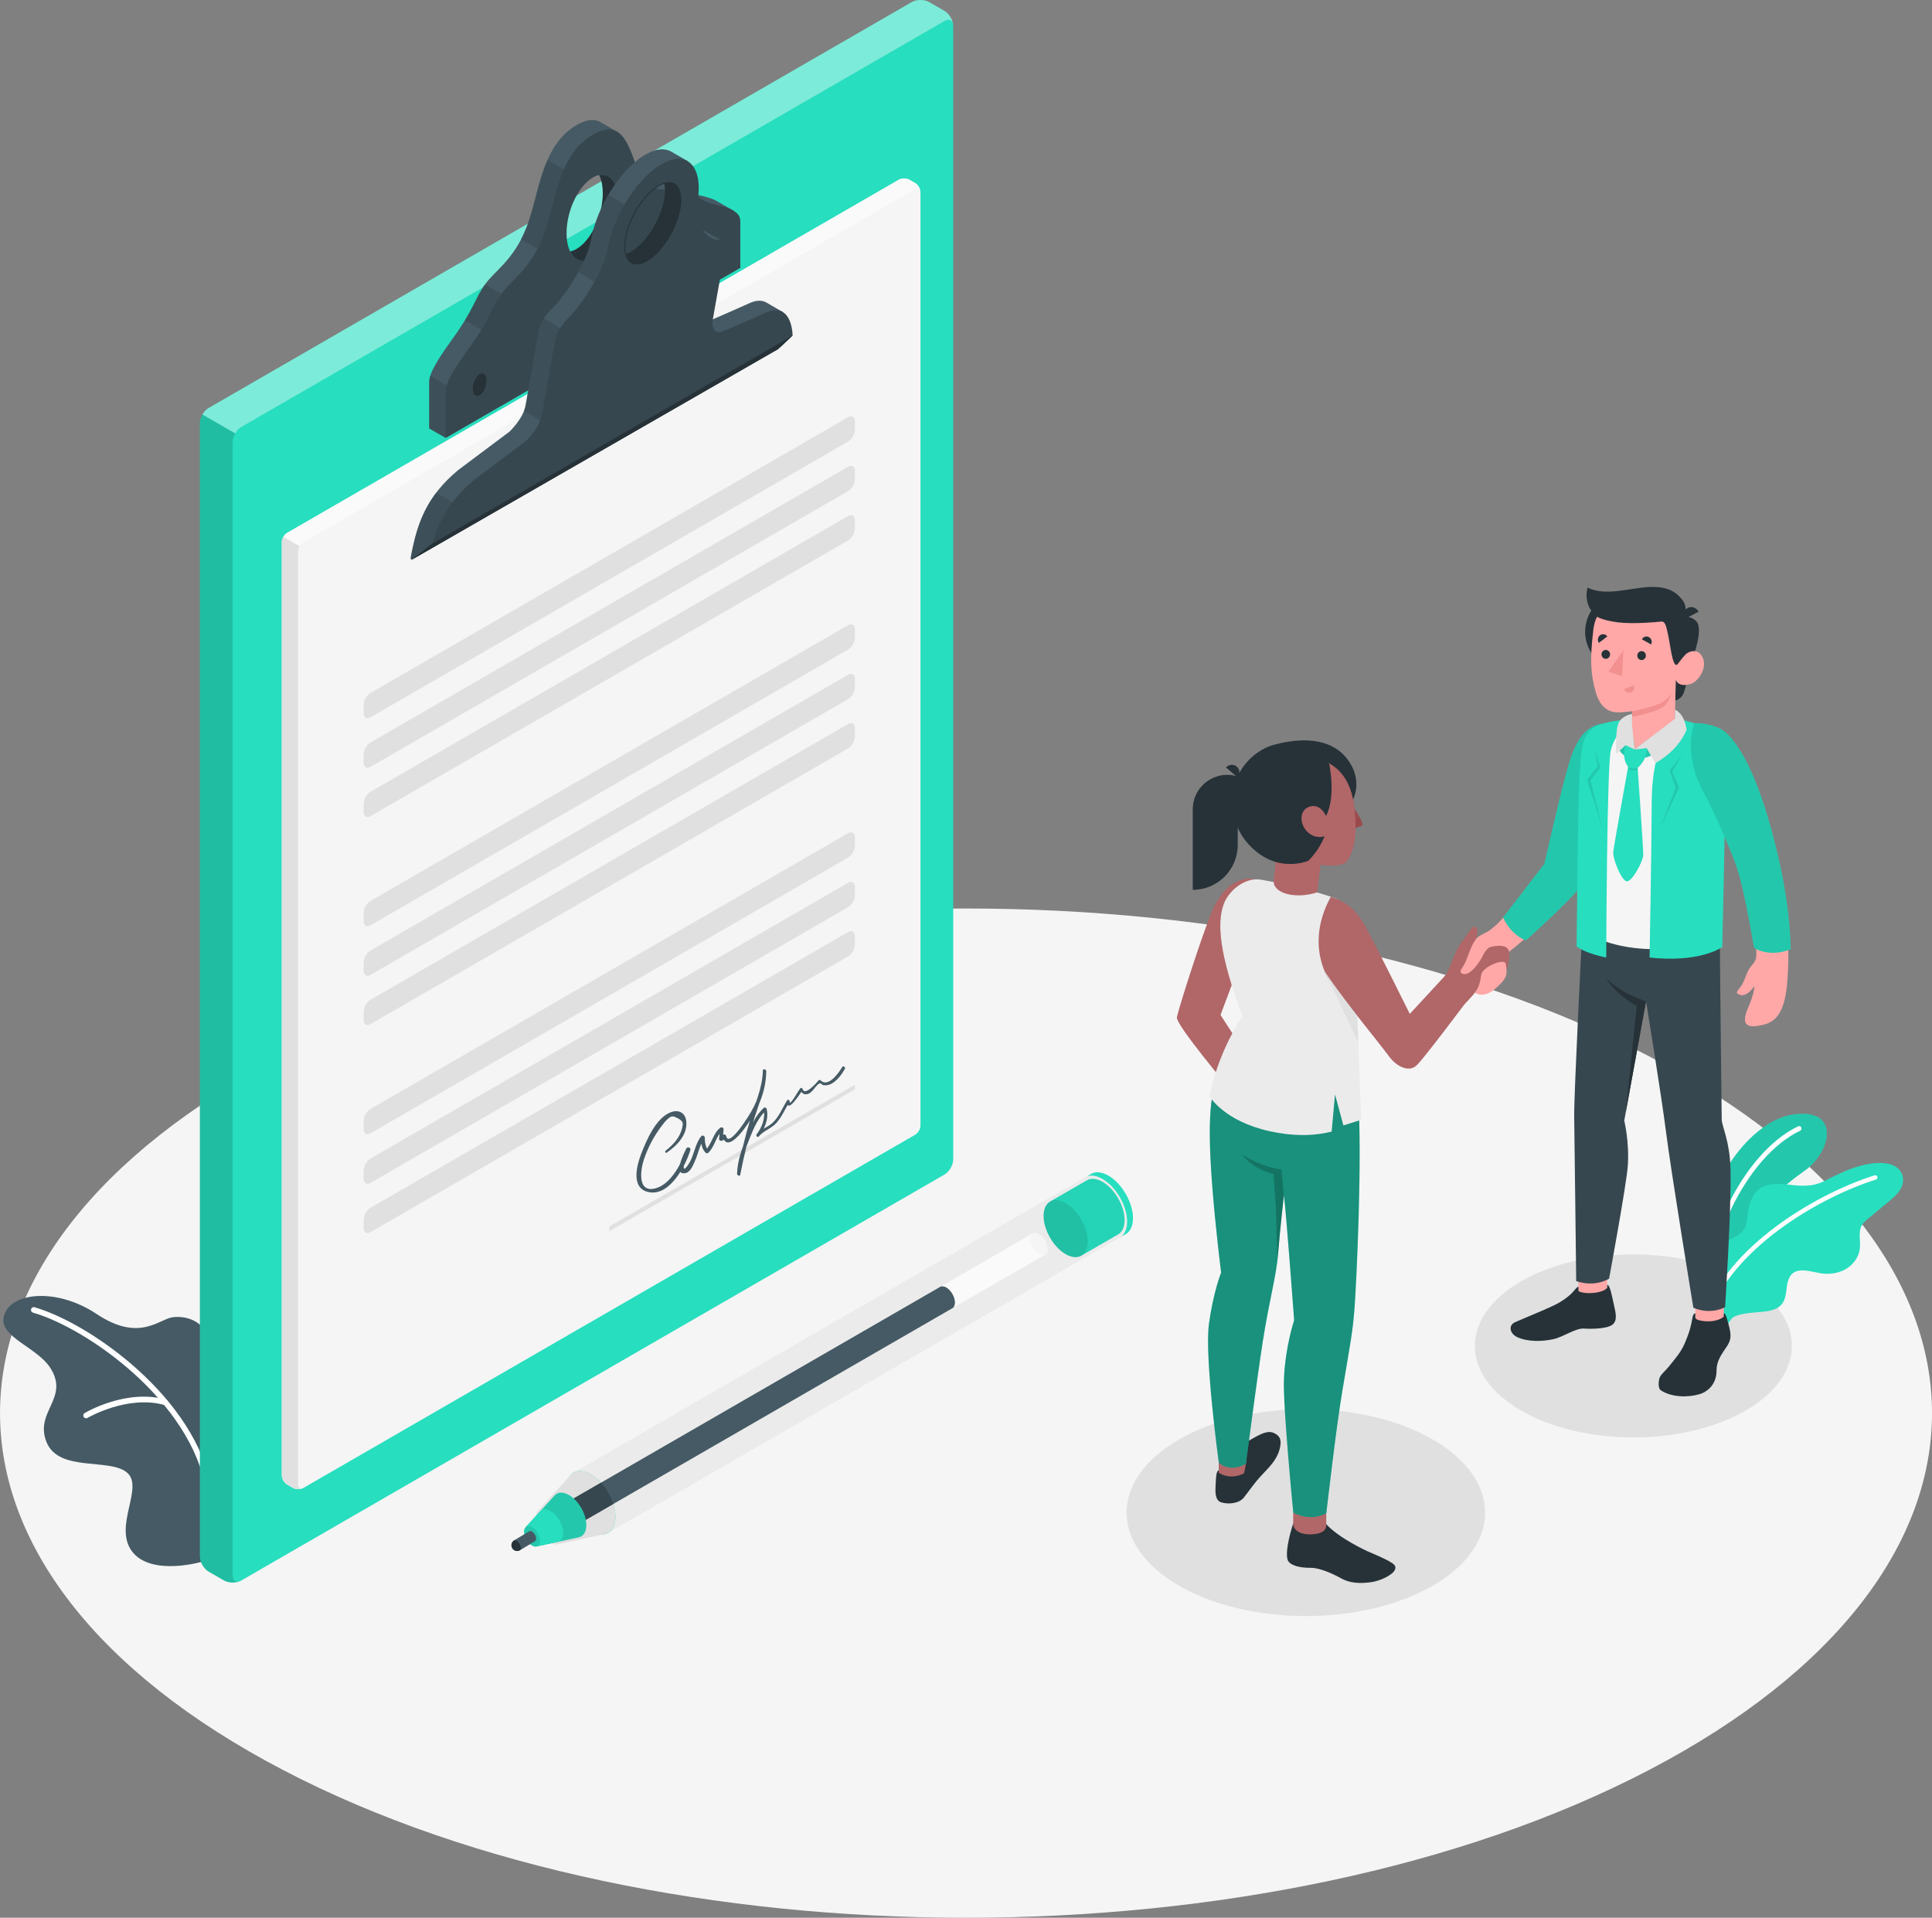 <?xml version="1.0" encoding="UTF-8"?>
<svg id="_レイヤー_2" data-name="レイヤー 2" xmlns="http://www.w3.org/2000/svg" viewBox="0 0 440.75 437.52">
  <rect x="0" y="0" width="440.75" height="437.52" fill="#808080" stroke="none"/>
  <defs>
    <style>
      .cls-1 {
        fill: #b16668;
      }

      .cls-1, .cls-2, .cls-3, .cls-4, .cls-5, .cls-6, .cls-7, .cls-8, .cls-9, .cls-10, .cls-11, .cls-12, .cls-13, .cls-14, .cls-15, .cls-16, .cls-17, .cls-18, .cls-19, .cls-20 {
        stroke-width: 0px;
      }

      .cls-2 {
        fill: #9a4a4d;
      }

      .cls-21, .cls-8 {
        opacity: .1;
      }

      .cls-3 {
        opacity: .2;
      }

      .cls-3, .cls-6, .cls-7, .cls-8, .cls-10 {
        fill: #000;
      }

      .cls-4 {
        fill: #e0e0e0;
      }

      .cls-5 {
        fill: #27debf;
      }

      .cls-7 {
        opacity: .05;
      }

      .cls-9 {
        opacity: .5;
      }

      .cls-9, .cls-19 {
        fill: #37474f;
      }

      .cls-10 {
        opacity: .15;
      }

      .cls-11 {
        fill: #455a64;
      }

      .cls-12 {
        fill: #263238;
      }

      .cls-13 {
        fill: #ffa8a7;
      }

      .cls-22 {
        opacity: .35;
      }

      .cls-14 {
        opacity: .4;
      }

      .cls-14, .cls-18 {
        fill: #fff;
      }

      .cls-15 {
        fill: #ebebeb;
      }

      .cls-16 {
        fill: #f28f8f;
      }

      .cls-17 {
        fill: #fafafa;
      }

      .cls-20 {
        fill: #f5f5f5;
      }
    </style>
  </defs>
  <g id="Floor">
    <path id="Floor-2" data-name="Floor" class="cls-20" d="M64.55,403.8c86.06,44.96,225.6,44.96,311.66,0,86.06-44.96,86.06-117.86,0-162.81-86.06-44.96-225.6-44.96-311.66,0-86.06,44.96-86.06,117.86,0,162.81Z"/>
  </g>
  <g id="Shadows">
    <path id="Shadow" class="cls-4" d="M326.82,361.78c-15.97,9.22-41.86,9.22-57.83,0-15.97-9.22-15.97-24.17,0-33.39,15.97-9.22,41.86-9.22,57.83,0,15.97,9.22,15.97,24.17,0,33.39Z"/>
    <path id="Shadow-2" data-name="Shadow" class="cls-4" d="M398.2,321.83c-14.12,8.15-37.02,8.15-51.15,0s-14.12-21.38,0-29.53c14.12-8.15,37.02-8.15,51.15,0,14.12,8.15,14.12,21.38,0,29.53Z"/>
  </g>
  <g id="Plants">
    <g id="Plants-2" data-name="Plants">
      <path class="cls-11" d="M46.9,356.02c-.64.35-12.41,3.69-16.77-2.07-4.36-5.76,2.88-14.74-1.22-18.05-4.09-3.31-15.56.02-18.32-6.95-2.76-6.97,5.42-9.96.82-16.98-2.9-4.42-11.01-6.86-10.63-10.98.54-6.02,11.62-7.64,21.3-1.19,9.68,6.45,14.18,1.17,17.25.73s9.69.52,9.48,11.3c-.21,10.78-1.91,44.2-1.91,44.2Z"/>
      <path class="cls-18" d="M47.68,340.69c-.31,0-.58-.22-.63-.54-3.37-20.46-27.15-37.11-39.52-40.68-.34-.1-.54-.45-.44-.79.1-.34.45-.54.79-.44,12.64,3.65,36.97,20.71,40.43,41.7.06.35-.18.68-.53.74-.03,0-.07,0-.11,0Z"/>
      <path class="cls-18" d="M19.64,323.57c-.22,0-.43-.11-.55-.31-.18-.3-.08-.7.22-.88.39-.23,9.53-5.58,18.55-3.08.34.09.54.45.45.79s-.44.55-.79.45c-8.48-2.35-17.46,2.89-17.55,2.94-.1.06-.22.09-.33.09Z"/>
    </g>
    <g id="Plants-3" data-name="Plants">
      <g>
        <g>
          <path class="cls-5" d="M391.51,301.71l-3.12-1.44s-1.02-11.18.05-18.65c1.98-13.91,11.72-25.9,20.36-27.31,11.15-1.82,9.17,8.44,2.79,12.86-10.15,7.04-18.08,17.81-20.08,34.54Z"/>
          <g class="cls-21">
            <path class="cls-6" d="M391.51,301.71l-3.12-1.44s-1.02-11.18.05-18.65c1.98-13.91,11.72-25.9,20.36-27.31,11.15-1.82,9.17,8.44,2.79,12.86-10.15,7.04-18.08,17.81-20.08,34.54Z"/>
          </g>
          <path class="cls-18" d="M390.34,297.23s.04,0,.06,0c.3-.06.49-.34.43-.64-2.16-11.43,7.25-32.62,19.84-38.63.27-.13.39-.45.26-.73-.13-.27-.45-.39-.73-.26-12.96,6.2-22.66,28.04-20.44,39.82.05.28.31.46.58.44Z"/>
        </g>
        <path class="cls-5" d="M388.4,300.26c-.23-1.65-.33-4.08-.36-4.67-.11-2.1.16-4.23.91-6.2.98-2.59,2.78-4.88,5.17-6.27,1.3-.75,2.82-1.3,3.66-2.54.73-1.07.8-2.43.95-3.71.26-2.09.91-4.3,2.58-5.58,1.67-1.27,3.95-1.31,6.03-1.09,3,.32,5.81.72,8.61-.65,2.27-1.11,4.53-2.3,6.92-3.12,2.99-1.03,9.71-2.5,11.13,1.71.38,1.14.04,2.43-.61,3.43-.66,1.01-1.6,1.79-2.52,2.56-1.56,1.3-3.13,2.6-4.69,3.9-.53.44-1.07.9-1.42,1.49-.91,1.56-.27,3.53-.47,5.32-.2,1.82-1.34,3.47-2.87,4.48-1.53,1-3.42,1.39-5.25,1.27-2.45-.17-6.45-2.05-7.94.84-.49.95-.59,2.04-.72,3.1-.14,1.06-.35,2.16-1.01,2.99-.98,1.22-2.67,1.57-4.23,1.73-2.17.22-4.41.24-6.45,1.04-.84.33-1.37,1.4-1.86,2.11-1.53-.57-3.21-1.18-5.55-2.17Z"/>
      </g>
      <path class="cls-18" d="M389.79,299.41c-.08,0-.16,0-.23-.03-.26-.1-.38-.4-.28-.66,6.3-15.65,26.4-26.86,38.38-30.57.27-.08.55.07.63.33.08.27-.07.55-.33.63-11.79,3.66-31.57,14.67-37.74,29.99-.07.18-.24.3-.43.31Z"/>
    </g>
  </g>
  <g id="Pen">
    <g id="Pen-2" data-name="Pen">
      <g>
        <path class="cls-5" d="M247.26,271.45c0,3.57,2.51,7.92,5.61,9.71,1.2.7,2.31.9,3.22.68-.18.19-.39.35-.61.48l1.35-.77s.05-.03.08-.05c.07-.04.13-.09.2-.14.09-.06.17-.14.25-.21.05-.05.1-.1.14-.15.01,0,.02-.01.03-.03.04-.05.09-.1.13-.17.19-.24.34-.52.46-.83.03-.09.07-.18.1-.27.02-.05.03-.09.04-.14.03-.08.05-.17.06-.25.1-.42.15-.88.15-1.39,0-3.57-2.51-7.92-5.6-9.71-.9-.52-1.75-.77-2.51-.77h-.02c-.12,0-.23,0-.34.02l-.32.06c-.07.01-.13.03-.19.06l-.12.03c-.08.03-.15.06-.23.1l-.05.02c-.07.03-.14.07-.21.11l-1.17.67c.19-.1.39-.17.61-.21-.66.68-1.04,1.75-1.04,3.15ZM256.49,281.71s.06-.03.1-.05c-.03.01-.06.03-.1.05Z"/>
        <path class="cls-15" d="M130.85,335.96l7.91,13.74,1.34-.77,115.39-66.62c.22-.12.43-.28.61-.48.65-.68,1.03-1.75,1.03-3.15,0-3.57-2.51-7.92-5.61-9.71-.9-.52-1.75-.77-2.5-.77-.25,0-.48.03-.71.08-.21.04-.42.12-.61.21-.03.01-.07.03-.1.05l-.03.02s0,0-.01,0l-116.7,67.38Z"/>
        <path class="cls-5" d="M134.81,336.36c-3.1-1.79-5.6-.34-5.6,3.24,0,3.57,2.51,7.92,5.6,9.71,3.1,1.79,5.6.34,5.6-3.24s-2.51-7.92-5.6-9.71Z"/>
      </g>
      <path class="cls-4" d="M122.76,344.68c.04-.06.09-.11.14-.16l7.15-7.86s0-.01.01-.02l.06-.06s.09-.1.13-.14l.08-.08h0c1.02-.98,2.64-1.06,4.48,0,3.1,1.79,5.6,6.13,5.6,9.71,0,2.07-.85,3.43-2.16,3.85h0s-.09.02-.09.02c-.13.04-.27.07-.41.09l-.09.02s-.02,0-.03,0l-10.37,2.26c-.52.12-1.14,0-1.81-.39-1.77-1.02-3.21-3.5-3.21-5.55,0-.73.18-1.3.5-1.69Z"/>
      <g>
        <path class="cls-11" d="M214.37,293.65s.02-.02.03-.02l.19-.11c.34-.15.8-.1,1.3.19,1.1.63,1.99,2.19,1.99,3.46,0,.56-.17.97-.46,1.2,0,0,0,0,0,0l-.24.14-85.17,49.17-5.6-3.24,87.97-50.79Z"/>
        <path class="cls-19" d="M139.92,343.11l-7.91,4.57-5.6-3.24,10.71-6.18c1.24,1.36,2.24,3.09,2.8,4.85Z"/>
      </g>
      <g>
        <g>
          <path class="cls-5" d="M119.94,348.42h0s0,0,0,0l6.49-7.13c.06-.07.11-.14.17-.19.72-.72,1.88-.78,3.2-.02,2.19,1.26,3.96,4.33,3.96,6.86,0,1.46-.59,2.42-1.51,2.73-.02,0-.04.01-.06.02l-.26.06-9.51,2.07h0c-.29.06-.64,0-1.02-.22-1-.57-1.8-1.97-1.8-3.12,0-.46.14-.81.36-1.03Z"/>
          <path class="cls-8" d="M119.94,348.42h0s0,0,0,0l6.49-7.13c.06-.07.11-.14.17-.19.72-.72,1.88-.78,3.2-.02,2.19,1.26,3.96,4.33,3.96,6.86,0,1.46-.59,2.42-1.51,2.73-.02,0-.04.01-.06.02l-.26.06-9.51,2.07h0c-.29.06-.64,0-1.02-.22-1-.57-1.8-1.97-1.8-3.12,0-.46.14-.81.36-1.03Z"/>
        </g>
        <g>
          <path class="cls-5" d="M119.58,349.45c0,1.15.81,2.55,1.81,3.12.38.22.73.29,1.02.22h0s4.81-1.04,4.81-1.04c.76-.16,1.25-.88,1.25-2.02,0-1.84-1.29-4.08-2.88-5-.94-.55-1.78-.5-2.31,0l-.13.14-3.22,3.53h0c-.22.22-.36.57-.36,1.04Z"/>
          <path class="cls-8" d="M121.39,348.41c-1-.57-1.8-.11-1.8,1.04s.81,2.55,1.8,3.12c1,.57,1.8.11,1.8-1.04s-.81-2.55-1.8-3.12Z"/>
        </g>
      </g>
      <g>
        <path class="cls-17" d="M235.59,281.4c.36-.21.86-.18,1.41.14,1.1.63,1.99,2.17,1.98,3.44,0,.64-.22,1.09-.59,1.29h0l-20.96,12.1c.29-.23.46-.64.46-1.2,0-1.27-.9-2.82-1.99-3.46-.5-.29-.96-.34-1.3-.19l20.99-12.12Z"/>
        <path class="cls-20" d="M235.01,282.68c0,1.26.89,2.8,1.99,3.44.54.31,1.03.34,1.39.14.37-.2.59-.64.59-1.28,0-1.26-.88-2.8-1.98-3.44-.55-.32-1.05-.35-1.41-.14-.36.21-.58.66-.58,1.28Z"/>
      </g>
      <path class="cls-5" d="M239.44,274.19h0s.06-.04.06-.04c.03-.02.06-.03.09-.05l8.27-4.77c.06-.04.13-.08.19-.11l.05-.03h0c.9-.44,2.1-.33,3.42.43,2.79,1.61,5.04,5.52,5.04,8.74,0,1.62-.57,2.75-1.49,3.27h0s-8.37,4.83-8.37,4.83c-.01,0-.03.02-.04.03l-.05.03h0c-.91.48-2.14.39-3.49-.39-2.79-1.61-5.04-5.52-5.04-8.74,0-1.55.52-2.64,1.38-3.19Z"/>
      <path class="cls-7" d="M239.44,274.19h0s.06-.04.06-.04c.03-.02.06-.03.09-.05l8.27-4.77c.06-.04.13-.08.19-.11l.05-.03h0c.9-.44,2.1-.33,3.42.43,2.79,1.61,5.04,5.52,5.04,8.74,0,1.62-.57,2.75-1.49,3.27h0s-8.37,4.83-8.37,4.83c-.01,0-.03.02-.04.03l-.05.03h0c-.91.48-2.14.39-3.49-.39-2.79-1.61-5.04-5.52-5.04-8.74,0-1.55.52-2.64,1.38-3.19Z"/>
      <path class="cls-8" d="M243.11,274.48c-2.79-1.61-5.04-.3-5.04,2.91,0,3.22,2.26,7.13,5.04,8.74,2.79,1.61,5.04.3,5.04-2.91s-2.26-7.13-5.04-8.74Z"/>
      <g>
        <path class="cls-11" d="M117.29,351.42h0l3.42-2.05h0c.17-.11.41-.1.67.05.51.29.92,1.01.92,1.6,0,.29-.1.5-.27.6h0l-3.41,2.06h0c-.19.1-.4.16-.63.16-.73,0-1.31-.59-1.31-1.31,0-.47.24-.88.61-1.11Z"/>
        <path class="cls-12" d="M117.1,351.58h0c.06-.06.12-.11.18-.15,0,0,0,0,.01,0,.16-.06.37-.03.59.1.51.3.92,1.01.92,1.6,0,.29-.1.49-.26.59-.02.01-.05.03-.07.03-.02.01-.07.03-.07.03-.13.06-.27.07-.42.07-.72,0-1.31-.59-1.31-1.32,0-.38.16-.72.41-.95Z"/>
      </g>
    </g>
  </g>
  <g id="Agreement">
    <g id="Contract">
      <g>
        <path class="cls-5" d="M51.08,360.56l-3.49-2.01c-1.1-.64-1.99-2.18-1.99-3.45V96.54c0-1.27.89-2.81,1.99-3.45L208,.48c1.1-.64,2.88-.64,3.98,0l3.49,2.02c1.1.64,1.99,2.18,1.99,3.45v258.56c0,1.27-.89,2.81-1.99,3.45l-160.41,92.61c-1.1.63-2.88.63-3.98,0Z"/>
        <path class="cls-14" d="M217.44,5.62c-.14-1.03-.98-1.41-1.97-.83L55.06,97.4c-.55.31-1.04.86-1.41,1.48l-7.48-4.31c.37-.63.86-1.16,1.41-1.48L207.99.48c1.1-.63,2.89-.63,3.98,0l3.5,2.01c1,.58,1.84,1.93,1.97,3.13Z"/>
        <path class="cls-10" d="M54.72,360.72s-.08.04-.12.05c-.06.03-.13.06-.2.07l-.08.03c-.12.04-.24.06-.37.09h-.05c-.79.15-1.66.08-2.37-.19-.16-.06-.3-.13-.44-.2l-3.5-2.01c-1.09-.64-1.99-2.18-1.99-3.45V96.54c0-.63.22-1.34.58-1.97l7.48,4.31c-.37.63-.59,1.33-.59,1.97v258.56c0,.45.11.81.3,1.05.25.3.63.43,1.07.34.09-.02.18-.05.28-.08Z"/>
      </g>
      <g>
        <path class="cls-11" d="M167.36,48.08c-.09-.06-.19-.11-.29-.17l-3.31-1.9c-.77-.49-1.99-.96-3.86-1.37-.57-.13-1.09-.28-1.54-.42-.56-.19-1.04-.39-1.46-.6l.25-.3h0s-3.74-2.17-3.74-2.17h0c-.29-.16-.61-.29-.98-.39-1.41-.34-3.51.48-5.62.24-1.33-.15-2.67-.73-3.82-2.27-1.28-1.72-2.05-4.74-3.18-7.23l.98-1.45c-.1-.06-.2-.12-.31-.17l-3.43-1.99c-.55-.32-1.19-.52-1.91-.52-1,0-2.18.35-3.6,1.17-8.21,4.75-8.49,16.01-11.45,23.42-2.96,7.42-7.15,9.73-9.43,12.92-2.3,3.18-2.44,5.55-7.49,12.51-5.05,6.96-5.25,8.66-5.25,9.98v10.37l3.73,2.15,67.23-38.82-1.51-12.98ZM105.72,88.07c-.87.5-1.59-.17-1.59-1.53s.72-2.86,1.59-3.37c.87-.51,1.58.18,1.58,1.54s-.71,2.85-1.58,3.36ZM135.25,58.95c-2.21,1.28-4.14.55-5.18-1.58-2.6.51-4.54-2.01-4.54-6.34,0-5.1,2.69-10.77,6-12.68,2.21-1.28,4.14-.55,5.17,1.58,2.61-.52,4.54,2,4.54,6.34,0,5.1-2.68,10.77-5.99,12.68ZM157.57,58.12c-.87.51-1.58-.17-1.58-1.52s.71-2.85,1.58-3.36c.88-.51,1.59.17,1.59,1.53s-.71,2.84-1.59,3.35Z"/>
        <path class="cls-9" d="M105.37,89.92l-7.23-4.17c-.21.69-.24,1.18-.24,1.61v10.37l3.73,2.15,3.73-2.16v-7.81Z"/>
        <path class="cls-9" d="M112.85,76.98l3.74-8.63-5.94-3.48s0,0,0,0c-1.74,2.41-2.25,4.36-4.59,8.19l6.79,3.92Z"/>
        <path class="cls-9" d="M127.79,59.72l.48-2.51c-1.65-.69-2.75-2.92-2.75-6.17,0-4.33,1.94-9.06,4.55-11.57l-5.18-2.99c-2.21,5.03-3.02,10.96-4.83,15.47-.38.96-.78,1.83-1.2,2.63l8.92,5.15Z"/>
        <path class="cls-19" d="M167.36,48.08c-.09-.06-.19-.11-.29-.17-.77-.4-1.88-.77-3.45-1.12-2.98-.67-4.25-1.72-5.26-2.58-.41-.35-.78-.66-1.21-.9-.29-.17-.62-.31-1-.4-2.26-.54-6.38,1.92-9.34-1.91-.03-.04-.06-.08-.09-.12-2.07-2.79-2.82-9-5.92-10.83-.1-.06-.2-.12-.31-.17-1.28-.6-2.94-.49-5.22.82-8.21,4.75-8.49,16.01-11.45,23.42-2.96,7.42-7.15,9.73-9.43,12.92-2.3,3.18-2.43,5.55-7.49,12.51-5.05,6.96-5.24,8.66-5.24,9.98v10.38l67.23-38.82v-10.37c0-.86-.08-1.77-1.51-2.61ZM109.44,90.22c-.87.51-1.58-.17-1.58-1.53s.71-2.86,1.58-3.37c.88-.51,1.58.18,1.58,1.54s-.7,2.85-1.58,3.36ZM135.25,58.95c-2.21,1.28-4.14.55-5.18-1.58-.52-1.07-.82-2.48-.82-4.19,0-5.1,2.69-10.77,6-12.68.5-.29.98-.48,1.44-.57,2.61-.52,4.54,2,4.54,6.34,0,5.1-2.68,10.77-5.99,12.68ZM161.31,60.27c-.88.51-1.59-.17-1.59-1.52s.71-2.85,1.59-3.36c.87-.51,1.58.17,1.58,1.53s-.71,2.84-1.58,3.35Z"/>
        <path class="cls-12" d="M141.24,46.27c0,5.1-2.68,10.77-5.99,12.68-2.21,1.28-4.14.55-5.18-1.58.47-.09.95-.28,1.45-.57,3.31-1.91,5.99-7.59,5.99-12.68,0-1.7-.29-3.12-.82-4.18,2.61-.52,4.54,2,4.54,6.34Z"/>
        <path class="cls-12" d="M109.44,90.21c-.88.51-1.59-.17-1.59-1.52s.71-2.86,1.59-3.37c.88-.51,1.58.19,1.58,1.53s-.71,2.85-1.58,3.35"/>
        <path class="cls-12" d="M161.3,60.28c-.88.51-1.59-.17-1.59-1.52s.71-2.86,1.59-3.37c.88-.51,1.58.19,1.58,1.53s-.71,2.85-1.58,3.35"/>
      </g>
      <g>
        <path class="cls-20" d="M65.47,121.59L205.06,41c.66-.38,1.73-.38,2.39,0l1.35.78c.66.38,1.19,1.31,1.19,2.07v212.95c0,.76-.53,1.69-1.19,2.07l-139.58,80.59c-.66.38-1.73.38-2.39,0l-1.35-.78c-.66-.38-1.19-1.31-1.19-2.07V123.66c0-.76.53-1.69,1.19-2.07Z"/>
        <path class="cls-17" d="M209.94,43.48c-.15-.49-.61-.64-1.15-.33L69.21,123.74c-.33.19-.63.51-.85.89l-3.73-2.15c.21-.38.52-.71.85-.89L205.06,41c.65-.39,1.73-.39,2.38,0l1.35.77c.56.33,1.03,1.04,1.15,1.71Z"/>
        <path class="cls-4" d="M68.93,339.57c-.14.06-.29.09-.44.12-.07,0-.16.02-.23.03-.24.02-.49,0-.73-.03-.16-.03-.3-.06-.44-.12-.09-.04-.18-.08-.27-.13l-1.34-.77c-.66-.39-1.2-1.31-1.2-2.07V123.66c0-.39.13-.81.35-1.18l3.73,2.15c-.21.38-.35.8-.35,1.18v212.94c0,.65.39.97.91.82Z"/>
      </g>
      <g>
        <path class="cls-11" d="M178.54,71.16l-3.72-2.15c-.96-.55-2.22-.56-3.73.11-4.34,1.91-6.22,2.78-8.46,3.72-.51.21-1.04.42-1.62.65-.87.35-2.63.06-2.09-3.01l5.77-15.53s-.06-.03-.08-.05l-3.65-2.12c-.17-.1-.37-.17-.61-.21-.12-.02-.26-.04-.4-.04-2.36-.06-3.04-15.29-3.05-15.76h0s-.17-.1-.17-.1l-3.61-2.08c-.6-.35-1.3-.52-2.06-.52-1.01,0-2.16.31-3.42.97-5.67,2.98-11.41,11.81-12.8,19.74-.88,5-5.91,12.7-8.82,15.53-2.92,2.85-3.11,5.21-3.11,5.21l-2.26,12.82-.73,4.1c-.53,3.06-3.67,6.02-3.67,6.02l-11.71,8.77c-7.33,6.09-9.4,12.23-10.81,19.84,0,0,0,.05,0,.06-.05.27,0,.45.13.52.05.03.09.03.13,0h0s0,0,.02,0l1.5-.86,80.55-46.46c.32-.17.65-.68.74-1.12,0,0,0-.03.02-.04,0-.02,0-.02,0-.03.46-2.78,1.8-7.97,1.8-7.97-.02,0-.04-.02-.06-.03ZM155.25,47.62c-.86,4.87-4.38,10.31-7.87,12.14-2.41,1.26-4.17.48-4.76-1.74-1.07.33-1.97.19-2.64-.34-1.12-.88,9.14-18.5,9.98-18.11.75.34,1.28,1.07,1.55,2.11,2.88-.87,4.52,1.56,3.74,5.94Z"/>
        <path class="cls-9" d="M105.38,115.81l-5.87-3.39c-3.41,4.48-4.77,9.19-5.79,14.66,0,0,0,.05,0,.06-.05.27,0,.45.13.52.05.03.09.03.13,0h0s0,0,.02,0h.02s4.63-3.68,4.63-3.68l6.74-8.18Z"/>
        <path class="cls-9" d="M119.52,93.77l8.27,4.78,3.74-21.57-7.46-4.31c-1.07,1.68-1.17,2.85-1.17,2.85l-2.26,12.82-.73,4.1c-.08.45-.22.89-.39,1.33Z"/>
        <path class="cls-9" d="M138.75,44.48c-1.89,3.23-3.32,6.85-3.92,10.3-.38,2.14-1.52,4.78-2.93,7.32l7.1,4.1,3.53-8.15c-1.02.29-1.89.16-2.54-.36-.58-.45,1.86-5.33,4.47-9.91l-5.71-3.3Z"/>
        <path class="cls-19" d="M178.6,71.19s-.04-.02-.06-.03c-.96-.54-2.21-.54-3.72.12-5.33,2.35-6.94,3.12-10.09,4.37-.85.34-2.55.06-2.11-2.81,0-.06.02-.13.03-.19l.73-4.1,2.01-11.18s.46-1.76-.71-2.42c-.03-.02-.06-.03-.08-.05-.24-.12-.54-.19-.93-.2-1.12-.03-2.39-.8-3.33-2.12-1.08-1.51-1.72-3.73-1.25-6.39.85-4.79-.08-8.15-2.21-9.4-.06-.04-.11-.07-.17-.1-1.37-.73-3.21-.61-5.36.52-5.67,2.98-11.41,11.81-12.8,19.74-.88,5-5.91,12.7-8.82,15.53-2.92,2.85-3.11,5.21-3.11,5.21l-2.26,12.82-.73,4.1c-.53,3.06-3.68,6.02-3.68,6.02l-11.7,8.77c-5.5,4.57-8.11,9.36-9.63,14.58,0,0-4.39,3.4-4.66,3.68h0s0,.02,0,0h0s1.5-.86,1.5-.86l80.78-46.44s.93-.51,1.13-.63c.2-.12,3.46-3.2,3.46-3.2-.14-2.65-.91-4.53-2.26-5.34ZM155.25,47.62c-.86,4.87-4.38,10.31-7.87,12.14-2.41,1.26-4.17.48-4.76-1.74-.25-.99-.28-2.27,0-3.78.86-4.87,4.39-10.31,7.88-12.13.35-.18.69-.33,1.01-.43,2.88-.87,4.52,1.56,3.74,5.94Z"/>
        <path class="cls-12" d="M155.25,47.62c-.86,4.87-4.38,10.31-7.87,12.14-2.41,1.26-4.17.48-4.76-1.74.32-.1.66-.24,1.02-.42,3.5-1.83,7.02-7.27,7.87-12.14.27-1.51.25-2.79,0-3.78,2.88-.87,4.52,1.56,3.74,5.94Z"/>
        <path class="cls-12" d="M151.88,41.89h0c.75,0,1.3.27,1.68.81,1.45,2.06.06,7.3-.54,8.98-.84,2.34-6.25,7.81-7.75,7.81-1.32-.06-2.29-1.35-2.44-1.56-.24-1-.24-2.26,0-3.64.85-4.81,4.34-10.18,7.76-11.97.34-.18.66-.31.95-.41.11-.01.22-.02.33-.02M151.88,41.66c-.12,0-.24,0-.37.02-.32.1-.66.25-1.01.43-3.5,1.82-7.02,7.26-7.88,12.13-.27,1.51-.24,2.79,0,3.78,0,0,1.07,1.62,2.65,1.7.01,0,.02,0,.03,0,1.62,0,7.07-5.52,7.94-7.96.85-2.39,2.76-10.1-1.36-10.1h0Z"/>
        <path class="cls-12" d="M93.98,127.67l82.29-47.3s.93-.51,1.13-.63c.2-.12,3.46-3.21,3.46-3.21l-82.22,47.46s-4.98,3.86-4.65,3.69Z"/>
      </g>
      <g>
        <g>
          <path class="cls-4" d="M82.96,160.84v1.87c0,1.02.71,1.43,1.59.92l108.9-62.87c.88-.51,1.59-1.74,1.59-2.76v-1.88c0-1.02-.71-1.43-1.59-.92l-108.9,62.87c-.88.51-1.59,1.74-1.59,2.76Z"/>
          <path class="cls-4" d="M82.96,172.14v1.87c0,1.02.71,1.43,1.59.92l108.9-62.87c.88-.51,1.59-1.74,1.59-2.76v-1.88c0-1.02-.71-1.43-1.59-.92l-108.9,62.87c-.88.51-1.59,1.74-1.59,2.76Z"/>
          <path class="cls-4" d="M82.96,183.39v1.87c0,1.02.71,1.43,1.59.92l108.9-62.87c.88-.51,1.59-1.74,1.59-2.76v-1.88c0-1.02-.71-1.43-1.59-.92l-108.9,62.87c-.88.51-1.59,1.74-1.59,2.76Z"/>
        </g>
        <g>
          <path class="cls-4" d="M82.96,208.29v1.87c0,1.02.71,1.43,1.59.92l108.9-62.87c.88-.51,1.59-1.74,1.59-2.76v-1.88c0-1.02-.71-1.43-1.59-.92l-108.9,62.87c-.88.51-1.59,1.74-1.59,2.76Z"/>
          <path class="cls-4" d="M82.96,219.6v1.87c0,1.02.71,1.43,1.59.92l108.9-62.87c.88-.51,1.59-1.74,1.59-2.76v-1.88c0-1.02-.71-1.43-1.59-.92l-108.9,62.87c-.88.51-1.59,1.74-1.59,2.76Z"/>
          <path class="cls-4" d="M82.96,230.84v1.87c0,1.02.71,1.43,1.59.92l108.9-62.87c.88-.51,1.59-1.74,1.59-2.76v-1.88c0-1.02-.71-1.43-1.59-.92l-108.9,62.87c-.88.51-1.59,1.74-1.59,2.76Z"/>
        </g>
        <g>
          <path class="cls-4" d="M82.96,255.75v1.87c0,1.02.71,1.43,1.59.92l108.9-62.87c.88-.51,1.59-1.74,1.59-2.76v-1.88c0-1.02-.71-1.43-1.59-.92l-108.9,62.87c-.88.51-1.59,1.74-1.59,2.76Z"/>
          <path class="cls-4" d="M82.96,267.06v1.87c0,1.02.71,1.43,1.59.92l108.9-62.87c.88-.51,1.59-1.74,1.59-2.76v-1.88c0-1.02-.71-1.43-1.59-.92l-108.9,62.87c-.88.51-1.59,1.74-1.59,2.76Z"/>
          <path class="cls-4" d="M82.96,278.3v1.87c0,1.02.71,1.43,1.59.92l108.9-62.87c.88-.51,1.59-1.74,1.59-2.76v-1.88c0-1.02-.71-1.43-1.59-.92l-108.9,62.87c-.88.51-1.59,1.74-1.59,2.76Z"/>
        </g>
      </g>
      <polygon class="cls-4" points="139 279.81 195.04 247.46 195.04 248.54 139 280.89 139 279.81"/>
      <path class="cls-11" d="M152.04,263.01c2.33-1.56,4.93-4.19,4.51-7.31-.26-1.89-1.79-2.61-3.53-1.95-3.41,1.31-5.57,6.44-6.76,9.54-1.04,2.71-2.36,7.82,1.7,8.68,4.78,1.02,8.47-5.99,9.54-9.64.15-.51-.68-.79-.91-.33-.43.83-3.24,6.3-.15,5.62,1.1-.24,1.74-1.95,2.13-2.82.71-1.56,1.06-3.73,2.16-5.07-.27-.12-.54-.25-.81-.37.05,1.44.04,2.42.96,3.54.15.18.48.31.68.12,1.58-1.47,1.69-3.86,3.43-5.19-.24-.11-.47-.22-.71-.34-.02.46-.2,1.77-.24,2.38-.02.29.39.47.62.39.57-.21.72-.31.99-.86-.25-.09-.51-.18-.76-.28.66,3.52,3.67.02,4.7-1.34,3.04-4.01,5.14-8.29,5.22-13.42,0-.41-.77-.62-.78-.12-.07,3.94-1.79,7.55-2.9,11.26-1.2,4.02-2.18,8.1-2.97,12.22.24.09.48.17.71.26.07-2.94,1.12-5.72,2.2-8.42.91-2.28,1.94-4.63,3.78-6.32-.22-.08-.44-.17-.66-.25.49,2.04-.36,4.22-1.6,5.82-.21.27.26.77.47.51,1.1-1.38,2.91-1.82,4.09-3.16,1.22-1.39,1.97-3.2,2.95-4.76-.18-.09-.36-.18-.54-.27-.07,3.36,3.1-1.88,3.53-2.44-.17-.07-.35-.13-.52-.2.21.69.5,1.15,1.28,1.16,1.55.01,2.13-2.26,3.3-2.52.01,0,.52.44.69.45.71.06,1.22.01,1.87-.35,1.32-.74,2.34-2.12,3.06-3.42.18-.32-.43-.72-.64-.37-.76,1.3-3.17,4.75-4.91,3.06-.1-.1-.34-.19-.45-.05-.47.58-3.16,3.66-3.66,2.03-.06-.2-.35-.42-.52-.2-.41.54-.74,1.14-1.11,1.71-.21.31-1.39,2.28-1.34,1.28.01-.24-.38-.52-.54-.27-1.09,1.67-1.89,3.87-3.41,5.22-1.13,1.01-2.62,1.39-3.59,2.59.16.17.31.34.47.51,1.37-1.75,2.36-4.08,1.83-6.32-.07-.28-.43-.45-.66-.25-1.87,1.72-2.93,4.14-3.85,6.46-1.1,2.76-2.17,5.59-2.24,8.59,0,.31.64.66.71.26.86-4.44,1.93-8.85,3.29-13.16,1.1-3.48,2.59-6.83,2.66-10.53-.26-.04-.52-.08-.78-.12-.06,4.01-1.3,7.35-3.47,10.69-.57.87-1.16,1.74-1.79,2.57-.28.37-2.76,3.61-3.08,1.72-.05-.27-.58-.65-.76-.28-.24.21-.48.42-.72.64.21.13.42.26.62.39.05-.81.21-1.58.24-2.39.01-.32-.48-.51-.71-.34-1.77,1.35-1.89,3.74-3.49,5.21.23.04.45.08.68.12-.55-.96-.8-1.96-.75-3.01,0-.35-.54-.69-.81-.37-1.22,1.46-1.6,3.79-2.4,5.49-.44.93-2.04,3.41-1.49.76.22-1.07.9-2.14,1.4-3.1-.3-.11-.61-.22-.91-.33-.94,3.18-3.45,8.01-6.88,9.04-4.38,1.31-3.62-4.12-2.82-6.53.93-2.78,2.38-5.5,4.18-7.82.35-.45.71-.92,1.13-1.3.89-.81,1.16-.96,2.4-.3,1.3.7,1.3,1.11.96,2.44-.17.66-.47,1.32-.82,1.89-.75,1.24-1.82,2.24-2.94,3.14-.16.13.07.56.25.43h0Z"/>
    </g>
  </g>
  <g id="Characters">
    <g id="Characters-2" data-name="Characters">
      <g>
        <g>
          <path class="cls-1" d="M286.38,200.62c-3.62-.86-7.6,1.72-9.94,7.41-2.33,5.69-6.99,20.19-7.96,23.99-.43,1.7,12.48,16.77,12.02,16.54-.14-.07,4.21-7.35,4.21-7.35l-6.27-9.65,3.93-10.48,4.01-20.47Z"/>
          <g>
            <path class="cls-12" d="M278.03,335.43c-.49.19-.61,1.12-.69,2.98-.06,1.41-.36,3.86,1.29,4.35s4.06.24,5.12-1.09c1.32-1.65,2.21-3.11,4.09-5.13,1.63-1.75,3.4-3.39,4.06-5.84.6-2.22.1-3.18-1.41-3.83-2.08-.89-5.35,2.01-6.99,2.47-1.41.39-4.97,5.9-5.46,6.09Z"/>
            <path class="cls-1" d="M278.03,333.71v2.28s2.37,1.82,5.77.16c.1-.22.6-3.26.6-3.26l-6.37.83Z"/>
            <path class="cls-12" d="M295.02,347.56s-.65,1.99-1.01,3.72c-.28,1.38-.68,3.69-.2,4.72.48,1.04,2.37,1.71,5.29,1.69,1.89-.01,4.84,1.27,6.86,2.4,2.09,1.16,4.35,1.17,6.56.91,2.6-.31,5.29-1.81,5.71-2.89.42-1.08-.12-1.59-6.25-4.2-.06-.02-6.46-2.92-9.43-6.19l-7.54-.15Z"/>
            <path class="cls-1" d="M295.02,345.09s0,1.69,0,2.66c0,.97,1.13,2.41,4.09,2.3,2.08-.07,3.53-.63,3.45-2.34v-2.47l-7.54-.15Z"/>
            <path class="cls-5" d="M275.79,302.06c1.04-7.46,2.79-11.74,2.79-11.74,0,0-1.29-10.1-2.03-19.8-1.34-17.38-.26-23.07,3.16-30.87,0,0,29.17-2.96,30.06,9.17,1.11,15.1-.36,44.28-.76,49.61-.4,5.33-.9,7.74-2.78,18.88-1.44,8.48-3.65,27.92-3.65,27.92-3.87,2.09-7.54-.15-7.54-.15,0,0-2.39-24.28-2.13-30.43.31-7.52,2.33-13.43,2.33-13.43,0,0-1.81-24.61-2.34-28.52,0,0-.91,7.81-1.31,13.14-.4,5.33-1.98,10.43-3.53,20.34-1.34,8.59-3.83,27.8-3.83,27.8-3.87,2.09-6.18-.27-6.18-.27,0,0-3.29-24.18-2.25-31.64Z"/>
            <g class="cls-22">
              <path class="cls-6" d="M275.79,302.06c1.04-7.46,2.79-11.74,2.79-11.74,0,0-1.29-10.1-2.03-19.8-1.34-17.38-.26-23.07,3.16-30.87,0,0,29.17-2.96,30.06,9.17,1.11,15.1-.36,44.28-.76,49.61-.4,5.33-.9,7.74-2.78,18.88-1.44,8.48-3.65,27.92-3.65,27.92-3.87,2.09-7.54-.15-7.54-.15,0,0-2.39-24.28-2.13-30.43.31-7.52,2.33-13.43,2.33-13.43,0,0-1.81-24.61-2.34-28.52,0,0-.91,7.81-1.31,13.14-.4,5.33-1.98,10.43-3.53,20.34-1.34,8.59-3.83,27.8-3.83,27.8-3.87,2.09-6.18-.27-6.18-.27,0,0-3.29-24.18-2.25-31.64Z"/>
            </g>
          </g>
          <polygon class="cls-1" points="301.33 196.7 299.96 207.97 290.04 207.08 291.18 194.56 301.33 196.7"/>
          <path class="cls-15" d="M279.17,206.27c1.09-2.97,4.79-6.27,8.61-5.56.99.18,1.87.33,2.8.52.09,2.6,4.98,3.94,9.86,2.37,1.47.42,2.81.85,4.03,1.28,3.49,1.25,4.89,7.04,4.97,16.73.08,9.69,1.11,33.87,1.11,33.87l-4.08,1.28-1.91-7.07-.77,8.47c-4.42,1.11-9.05,1.03-14.08-.07-10.48-2.29-13.75-7.95-13.75-7.95,0,0,1.29-8.78,7.48-18.33-5.25-13.98-5.88-21.16-4.26-25.56Z"/>
          <g>
            <path class="cls-12" d="M308.69,182.38s2.08-3.95-.75-8.38c-3.33-5.22-9.74-6.12-17.34-4.08-3.77,1.01-9.04,5.01-9.51,12.24-.36,5.57,15.18,9.69,14.83,13.5l12.77-13.29Z"/>
            <path class="cls-2" d="M309.03,184.5s2.11,3.38,1.81,3.73c-.3.34-1.7.68-1.7.68l-.11-4.41Z"/>
            <path class="cls-1" d="M302.59,173.78c2.11,1.16,5.75,3.3,6.48,11.2.76,8.11-1.12,10.87-2.25,11.9-.76.69-4.61.85-6.59.18-2.48-.85-7.84-3.67-10.27-7.91-2.86-4.99-3.3-11.55.22-14.02,4.96-3.48,10.62-2.33,12.4-1.34Z"/>
            <path class="cls-12" d="M303.21,174.14s1.66,7.42-.69,12.02c0,0-1.23-2.91-3.72-2.15-2.51.76-2.37,4.09-.46,5.84,1.91,1.75,3.84.92,3.84.92,0,0-1.14,3.13-3.71,5.6,0,0-7.39,3.29-13.79-3.93-5.8-6.55-4.73-17.98,4.16-20.67,8.89-2.69,14.37,2.37,14.37,2.37Z"/>
            <path class="cls-12" d="M282.15,174.9c.73.63.81,1.73.18,2.46l-2.64-2.27c.63-.73,1.73-.81,2.46-.18Z"/>
          </g>
        </g>
        <path class="cls-1" d="M329.54,222.74c1.44-1.64,1.99-5.3,3.91-7.8,1.87-2.44,2.62-4.33,3.37-3.24,1,1.45-1.26,4.34-.76,4.63.5.29,2.38,4.1,2.57,6.22.19,2.12-5.42,7.44-5.42,7.44l-3.67-7.25Z"/>
        <path class="cls-1" d="M335.91,216s6.78-.59,7.77-.02c.99.57.69,3.52,0,5.32-.69,1.8-4.15,2.97-7.36,5.15,0-.31-.41-10.45-.41-10.45Z"/>
        <path class="cls-1" d="M303.59,204.58c2.91,1.01,5.46,2.19,8.18,7.3,3.49,6.57,9.85,19.43,9.85,19.43l7.92-8.57s1.15-1.62,3.3,1.92c2.14,3.54,1.2,4.52,1.2,4.52,0,0-9.21,12.34-10.9,13.91-1.69,1.57-4.47.35-6.28-2.12-1.81-2.47-13.26-16.78-13.26-16.78,0,0-6.25-8.22,0-19.6Z"/>
        <path class="cls-3" d="M292.88,272.7l-.55-5.9s-4.28-.41-8.9-3.37c0,0,1.89,3.04,7.1,4.42l.54,7.5.32,12.3,1.49-14.95Z"/>
        <path class="cls-12" d="M272.11,203.01h0c5.67,0,10.26-4.59,10.26-10.26v-15.59h0c-5.07-1.64-10.26,2.14-10.26,7.46v18.38Z"/>
        <path class="cls-4" d="M309.66,231.79s-5.69-7.34-7.51-10.29l7.7,16.28-.2-5.99Z"/>
      </g>
      <g>
        <path class="cls-13" d="M359.55,171.52c-2.16,6.36-6.77,25.36-6.77,25.36,0,0-8.8,11.7-11.21,13.92-1.34,1.24-4.38,3.47-4.38,3.47l2.52,1.86s4.21-1.28,4.55,1.03c4.7-3.71,9.88-8.7,12.4-11.4.96-1.03,1.64-2.29,1.96-3.66l3.77-16.15s-.02-13,1.99-14.7c2.02-1.71,1.21-5.55,1.21-5.55-1.35.04-4.35.83-6.05,5.83Z"/>
        <g>
          <path class="cls-5" d="M365.7,165.06s1.12,3.16,2.22,5.03c.88,1.51-5.85,28.66-6.3,30.68-.45,2.02-13.5,13.79-13.5,13.79,0,0-3.31-1.07-5.22-5.24l9.42-12.25s2.92-12.87,4.47-18.76c1.55-5.89,3.18-12.6,8.91-13.24Z"/>
          <path class="cls-8" d="M365.7,165.06s1.12,3.16,2.22,5.03c.88,1.51-5.85,28.66-6.3,30.68-.45,2.02-13.5,13.79-13.5,13.79,0,0-3.31-1.07-5.22-5.24l9.42-12.25s2.92-12.87,4.47-18.76c1.55-5.89,3.18-12.6,8.91-13.24Z"/>
          <g>
            <g>
              <rect class="cls-13" x="386.76" y="292.65" width="6.5" height="11.14"/>
              <polygon class="cls-13" points="366.66 295.35 360.16 295.57 359.83 283.79 366.66 283.57 366.66 295.35"/>
              <path class="cls-19" d="M392.35,213.16c0,6.21.43,42.33.43,42.33.15,1.79,1.87,4.97,2.01,11.4.19,9.34-1.24,31.33-1.24,31.33,0,0-3.16,1.85-7.24.14,0,0-5.11-31.11-6.27-40.35-1.02-8.07-4.53-29.6-4.53-29.6l-4.97,27.26s1.2,4.81.81,10.34c-.3,4.27-4.26,25.69-4.26,25.69,0,0-3.06,2.08-7.51.57,0,0-.39-33.61-.46-37.53-.09-4.47,1.86-42.93,1.86-42.93l31.39,1.34Z"/>
              <path class="cls-12" d="M386.76,300.57s0-.93,0-.93c-.35,0-.56.34-.7,1.18-.1.6-.18,1.05-.38,1.84-.3,1.2-.57,1.94-1.14,3.33-.92,2.27-1.69,3.11-3.8,5.76-.5.63-1.63,1.63-2.02,2.33-.39.7-.53,2.65.14,3.09,2.46,1.64,6.19,1.68,8.82.91,2.03-.59,3.49-2.22,3.83-4.3.1-.6.06-1.21.13-1.82.16-1.38.85-2.63,1.63-3.78.45-.66.95-1.31,1.25-2.06.55-1.34.11-2.84-.24-4.17-.3-1.15-.63-2.41-1.02-2.31,0,.14,0,.71,0,.71-.47.52-1.78,1.04-3.25,1.1-.95.04-3.26-.15-3.25-.88Z"/>
              <path class="cls-12" d="M360.09,293.57c-.34.01-.61.49-1.36,1.29-.9.97-2.37,2.03-3.83,2.75-2.44,1.22-7.17,3.1-9.31,4.06-1.34.6-1.28,2.22.11,3.14,1.38.92,4.73,1.58,8.74.69,2.19-.49,5.03-2.51,6.83-2.4,1.8.11,5.17.08,6.5-.83,1.33-.92.8-2.87.42-4.55-.41-1.84-.92-4.7-1.53-4.57v.63c-.78,1.18-4.82,1.67-6.54.79l-.03-1Z"/>
              <path class="cls-12" d="M375.5,228.42s-5.2-1.46-9.06-5.19c0,0,1.75,3.27,6.95,6.32l-2.51,24.25,4.63-25.37Z"/>
            </g>
            <g>
              <path class="cls-20" d="M381.07,165.5c2.21.53,6.67,1.26,7.67,5.67,1.2,5.3,1.59,16.83,1.59,16.83l.41,25.66c-4.48,3.26-20.93,5.04-30.36-1.85,0,0,1.15-30.81,1.15-35.6s2.66-10.56,10.02-10.98l9.51.28Z"/>
              <path class="cls-5" d="M371.67,164.73s-3.31,2.63-4.2,6.51c-.9,3.88-1.04,47.21-1.04,47.21,0,0-4.6-.85-6.75-2.54,0,0,.28-34.2.72-39.86.66-8.58.59-11.05,11.27-11.95v.64Z"/>
              <path class="cls-5" d="M383.01,164.09s-6.13,3.77-6.2,18.78c-.06,12.97-.49,35.57-.49,35.57,0,0,10.15,1.49,16.58-2.35,0,0,.77-31.46.64-36.33-.14-5.58-1.45-12.79-3.23-13.51-3.26-1.31-7.3-2.16-7.3-2.16Z"/>
              <g>
                <path class="cls-13" d="M405.81,198.55c-6.1-24.94-10.61-33.26-18.03-33.17-2.16,2.59-1.57,10.4,1.85,15.14,0,0,7.63,16.09,8.84,21.81,1.07,5.02,2.28,11.35,2.2,15.66-.01.77-.33,1.49-.85,2.05-1.39,1.51-1.4,2.72-2.3,4.39-.71,1.31-1.48,1.8-1.26,2.09.28.38,1.18.87,2.29.17.56-.35.92-.77,1.73-1.66,0,0-.22,2.02-1.38,4.63-1.56,3.53-1.18,5.33,3.58,4.07,2.99-.79,4.86-3.27,5.31-10.45.13-2.07.32-5.33.08-7.94-.64-6.8-1.1-12.79-2.08-16.8Z"/>
                <path class="cls-5" d="M386.51,164.98s4.91-.22,7.57,2.47c2.66,2.69,6.25,8.35,9.73,20.73s4.54,21.41,4.72,28.37c0,0-4.36,2.03-8.38-.29,0,0-1.78-10.77-3.36-16.49-1.58-5.73-7.47-17.8-7.47-17.8,0,0-5.63-8.37-2.81-16.98Z"/>
                <path class="cls-8" d="M386.51,164.98s4.91-.22,7.57,2.47c2.66,2.69,6.25,8.35,9.73,20.73s4.54,21.41,4.72,28.37c0,0-4.36,2.03-8.38-.29,0,0-1.78-10.77-3.36-16.49-1.58-5.73-7.47-17.8-7.47-17.8,0,0-5.63-8.37-2.81-16.98Z"/>
              </g>
              <polygon class="cls-8" points="383.69 172.29 380.89 175.77 382.29 179.72 378.6 189.18 383.05 179.72 381.49 175.99 383.69 172.29"/>
              <polygon class="cls-8" points="363.89 171.18 364.5 174.77 362.07 177.93 365.45 188.58 362.84 178.05 365.08 175.09 363.89 171.18"/>
            </g>
            <g>
              <g>
                <circle class="cls-12" cx="370.54" cy="144.12" r="8.94" transform="translate(168.93 486.79) rotate(-80.78)"/>
                <path class="cls-12" d="M386,150.48s-1.45,6.81-2.03,7.92c-.58,1.12-1.78,1.44-1.78,1.44l.1-4.79,3.71-4.57Z"/>
                <path class="cls-12" d="M384.18,140.73s1.56-.27,2.78.98c1.19,1.22.53,5.04-.96,8.77l-2.73.31.91-10.06Z"/>
                <path class="cls-13" d="M382.45,150.79c.55.33,1.33-.72,2-1.43.67-.71,2.88-1.67,3.98.64,1.12,2.36-.97,5.48-2.7,6.02-2.99.94-3.44-.98-3.44-.98l-.22,11.11h0c-2.07,2.65-6.71,5.76-9.21,5.32-1.99-.35-2.43-3.72-.52-5.93v-3.28s-2.7.41-4.02.21c-2.2-.34-3.58-2.07-4.25-4.45-1.07-3.82-1.48-6.91-.57-14.42,1-8.24,10.58-8.32,15.75-5.07s3.2,12.26,3.2,12.26Z"/>
                <path class="cls-12" d="M382.45,151.71c.28,0,1.32-1.73,2-2.35.94-.86-.27-8.63-.27-8.63,0,0,1.17-2.2-.65-4.2-1.29-1.42-3.1-3.16-8.96-2.47-4.18.49-8.73,1.8-12.41,0-.55,2.29-.11,4.84,2.18,6.65,0,0,1.33.86,4.83,1.28,3.5.43,8.95-.08,9.7-.18,1.02-.14,1.23.85,1.78,3.53.48,2.36.88,6.36,1.8,6.38Z"/>
                <path class="cls-12" d="M384.17,141.33l3.31-1.78c-.47-.95-1.59-1.32-2.5-.83-.91.49-1.27,1.66-.8,2.6Z"/>
                <path class="cls-16" d="M372.34,162.26s4.91-.99,6.62-1.9c1.15-.61,2.09-1.67,2.37-2.35,0,0-.32,1.46-1.35,2.77-1.25,1.6-7.65,2.78-7.65,2.78v-1.31Z"/>
              </g>
              <g>
                <path class="cls-12" d="M373.52,149.57c0,.56.44,1.02.98,1.02.54,0,.98-.46.98-1.02s-.44-1.02-.98-1.02c-.54,0-.98.46-.98,1.02Z"/>
                <path class="cls-12" d="M374.57,145.86l2.1,1.16c.31-.6.09-1.35-.49-1.67-.58-.32-1.3-.09-1.61.51Z"/>
                <path class="cls-16" d="M372.79,156.36l-2.24.84c.22.64.9.98,1.52.74.62-.23.94-.94.72-1.59Z"/>
                <path class="cls-12" d="M364.76,146.67l1.92-1.48c-.39-.55-1.14-.66-1.67-.26-.53.41-.64,1.18-.25,1.73Z"/>
                <path class="cls-12" d="M365.35,149.29c0,.56.44,1.02.98,1.02.54,0,.98-.46.98-1.02s-.44-1.02-.98-1.02c-.54,0-.98.46-.98,1.02Z"/>
                <polygon class="cls-16" points="370.35 148.35 370.03 154.27 366.94 153.22 370.35 148.35"/>
              </g>
              <g>
                <path class="cls-5" d="M369.29,170.8c.6,1.43,1.72,2.02,3.73,2.24,2.02.23,4.47-.77,5.58-1.94l-2.51-2.5-3.18,2.4-.27-2.67-3.35,2.47Z"/>
                <path class="cls-8" d="M369.29,170.8c.6,1.43,1.72,2.02,3.73,2.24,2.02.23,4.47-.77,5.58-1.94l-2.51-2.5-3.18,2.4-.27-2.67-3.35,2.47Z"/>
                <g>
                  <path class="cls-5" d="M370.87,170.02s-.5,1.38-.33,2.69c.18,1.39.9,2.24.9,2.24,0,0,.8.64,2.17.24,1.07-.99,2.15-2.57,2.06-4.49l-2.75.31-2.04-.98Z"/>
                  <path class="cls-5" d="M371.43,174.94s-3.26,18.02-3.4,19.47c-.13,1.45,1.88,6.62,3.12,6.66,1.24.04,3.69-4.63,3.73-5.96.04-1.32-1.28-19.95-1.28-19.95l-2.17-.24Z"/>
                  <path class="cls-8" d="M373.6,175.18s-1.11.55-2.17-.24l-.05.28s.91.83,2.25.45l-.03-.5Z"/>
                </g>
                <g>
                  <path class="cls-4" d="M372.91,171l9.2-7.01.04-2.08s2.14.81,2.62,4.59c-1.31,3.04-3.69,5.64-7.17,7.63l-1.93-3.44-2.75.31Z"/>
                  <path class="cls-4" d="M372.34,162.87s-2.04.3-2.97,1.82c-.92,1.52-.71,7.32-.71,7.32l2.2-2,2.04.98c-.2-1.93-.57-5.45-.57-5.45v-2.68Z"/>
                </g>
              </g>
            </g>
          </g>
        </g>
        <g>
          <path class="cls-13" d="M336.45,226.52c.92-1.34,1.2-2.22,1.46-4.11.26-1.89,5.44-3.92,5.6-2.51.16,1.41.64,2.58-.96,4.29s-3.73,3.6-6.1,2.33Z"/>
          <path class="cls-13" d="M336.68,214.31c-1.24,1.6-2.01,4.71-2.66,5.76s-1.44,1.96,0,2.16c1.44.2,3.53-2.61,4.31-4.31.39-.85.91-1.39,1.34-1.72s.75-.44.75-.44c-.68-.23-.32-2.93-.8-3.3,0,0-2.44,1-2.95,1.86Z"/>
        </g>
      </g>
    </g>
  </g>
</svg>